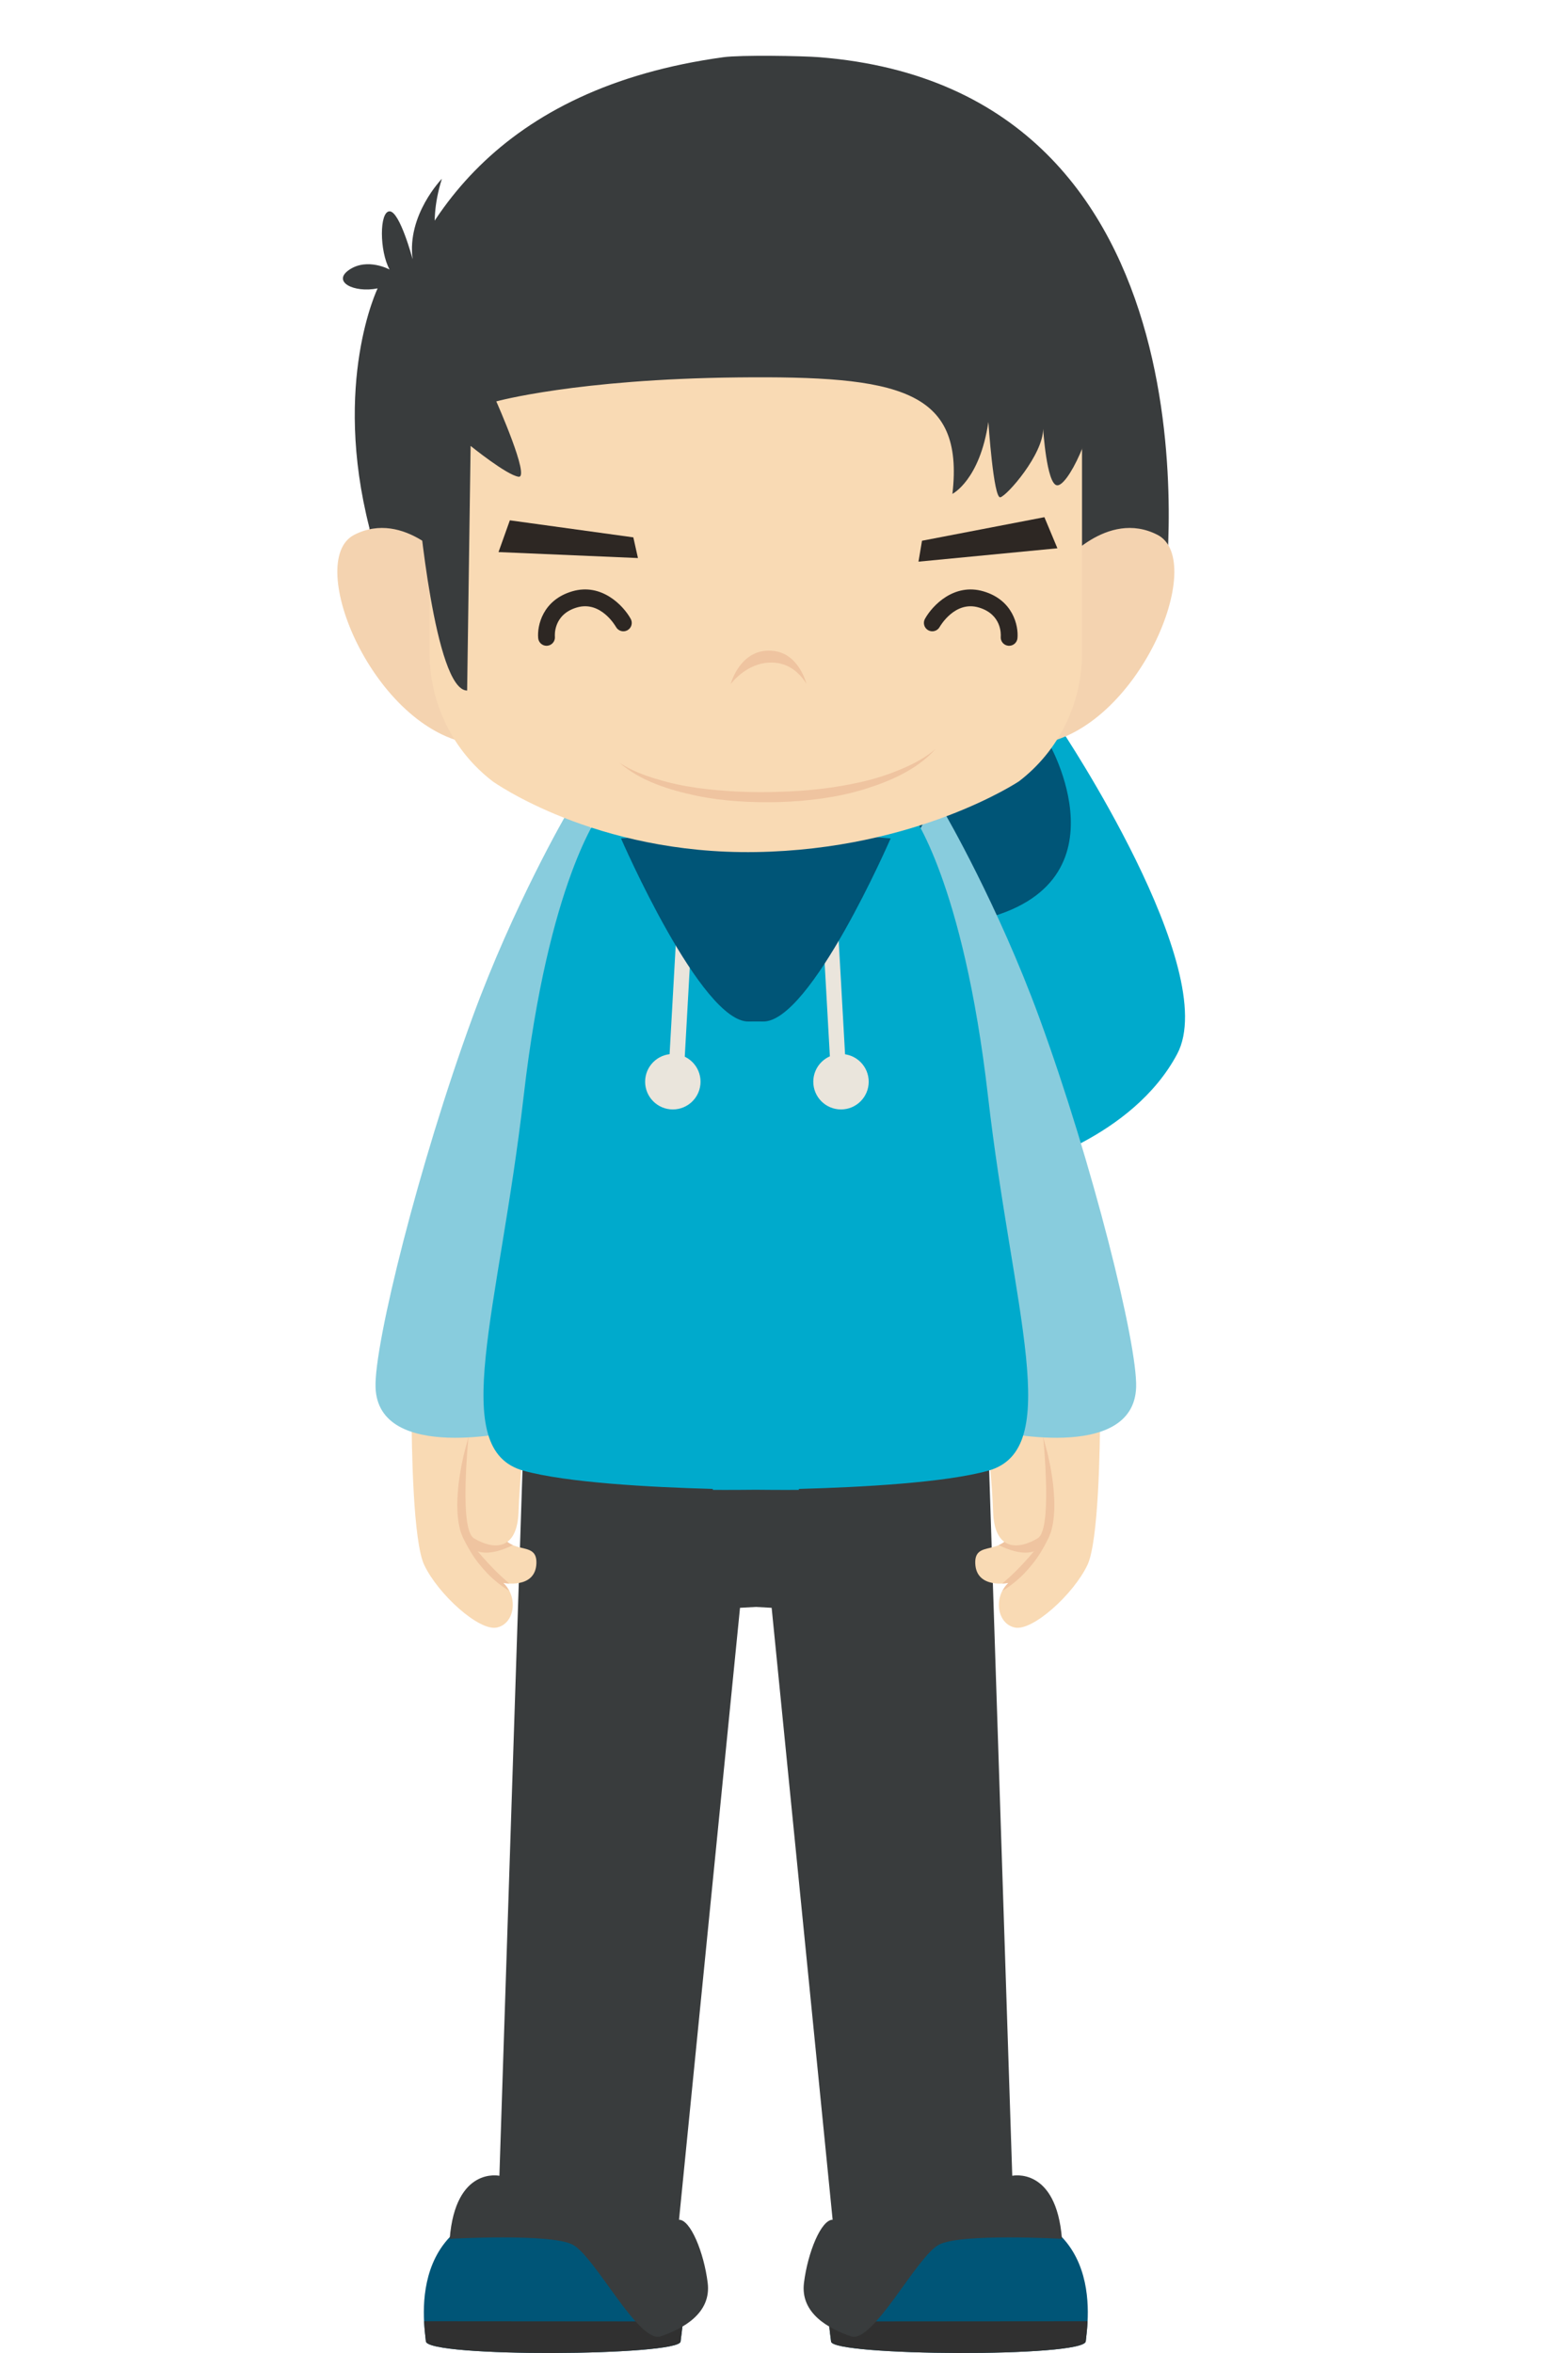 <?xml version="1.0" encoding="iso-8859-1"?>
<!-- Generator: Adobe Illustrator 18.1.1, SVG Export Plug-In . SVG Version: 6.00 Build 0)  -->
<!DOCTYPE svg PUBLIC "-//W3C//DTD SVG 1.1//EN" "http://www.w3.org/Graphics/SVG/1.1/DTD/svg11.dtd">
<svg version="1.1" id="Layer_1" xmlns="http://www.w3.org/2000/svg" xmlns:xlink="http://www.w3.org/1999/xlink" x="0px" y="0px"
	 viewBox="0 0 100 150" style="enable-background:new 0 0 100 150;" xml:space="preserve">
<g>
	<g>
		<g>
			<path style="fill:#00AACC;" d="M67.664,46.483c0,0,10.265,15.346,7.411,20.708c-2.855,5.363-9.85,7.191-9.85,7.191l-9.701-22.547
				L67.664,46.483z"/>
		</g>
		<g>
			<path style="fill:#005577;" d="M66.981,47.547c0,0,5.502,9.801-6.025,11.371c-11.526,1.57-3.483-8.789-3.483-8.789L66.981,47.547
				z"/>
		</g>
	</g>
	<g>
		<g>
			<g>
				<g>
					<path style="fill:#005577;" d="M53.002,149.271c0.069,0.923,16.155,1.025,16.243-0.013c0.088-1.04,1.625-9.337-8.648-8.631
						C51.266,141.267,52.932,148.348,53.002,149.271z"/>
				</g>
				<g>
					<path style="fill:#303030;" d="M52.862,147.986c0.038,0.623,0.124,1.091,0.139,1.285c0.069,0.923,16.155,1.025,16.243-0.013
						c0.017-0.2,0.087-0.666,0.117-1.285L52.862,147.986z"/>
				</g>
			</g>
			<g>
				<g>
					<path style="fill:#005577;" d="M43.405,149.271c-0.069,0.923-16.156,1.025-16.244-0.013c-0.088-1.04-1.624-9.337,8.649-8.631
						C45.14,141.267,43.475,148.348,43.405,149.271z"/>
				</g>
				<g>
					<path style="fill:#303030;" d="M43.544,147.986c-0.038,0.623-0.124,1.091-0.139,1.285c-0.069,0.923-16.156,1.025-16.244-0.013
						c-0.016-0.2-0.086-0.666-0.116-1.285L43.544,147.986z"/>
				</g>
			</g>
		</g>
		<g>
			<path style="fill:#393C3D;" d="M64.557,138.702l-1.64-50.089H33.489l-1.64,50.089c0,0-2.803-0.61-3.169,4.022
				c0,0,6.406-0.366,7.834,0.365c1.428,0.731,4.213,6.337,5.624,5.85c1.411-0.487,3.239-1.462,2.995-3.412
				c-0.244-1.95-1.097-4.022-1.828-4.022l3.889-39.009l1.009-0.056l1.009,0.056l3.889,39.009c-0.731,0-1.584,2.072-1.828,4.022
				c-0.244,1.95,1.584,2.925,2.995,3.412c1.41,0.487,4.195-5.119,5.624-5.85c1.428-0.731,7.834-0.365,7.834-0.365
				C67.36,138.093,64.557,138.702,64.557,138.702z"/>
		</g>
	</g>
	<g>
		<g>
			<g>
				<g>
					<path style="fill:#F9DAB4;" d="M31.499,89.981c-0.065,1.562-0.186,5.718,0.272,7.353c0.569,2.031,2.518,0.731,2.437,2.356
						c-0.081,1.626-2.113,1.219-2.113,1.219c0.975,0.894,0.731,2.6-0.406,2.844c-1.137,0.244-3.738-2.112-4.631-3.981
						c-0.709-1.483-0.804-7.403-0.814-9.79H31.499z"/>
				</g>
				<g>
					<path style="fill:#EFC4A0;" d="M30.37,89.981h1.128c-0.065,1.562-0.186,5.718,0.272,7.353c0.196,0.699,0.556,1,0.94,1.165
						c-4.515,2.207-3.677-3.77-3.025-6.184C29.898,91.53,30.133,90.756,30.37,89.981z"/>
				</g>
				<g>
					<path style="fill:#F9DAB4;" d="M33.607,89.981c-0.171,1.564-0.478,4.575-0.537,6.387c-0.082,2.527-1.625,2.429-2.843,1.697
						c-0.894-0.537-0.476-5.484-0.191-8.084H33.607z"/>
				</g>
			</g>
			<g>
				<path style="fill:#EFC4A0;" d="M32.485,100.948c-0.227-0.01-0.389-0.039-0.389-0.039c0.161,0.147,0.277,0.321,0.373,0.503
					c-0.508-0.311-0.978-0.692-1.392-1.115c-0.388-0.409-0.744-0.849-1.036-1.33c-0.294-0.478-0.554-0.979-0.711-1.52
					c0.667,0.894,1.341,1.739,2.096,2.511C31.759,100.309,32.119,100.631,32.485,100.948z"/>
			</g>
		</g>
		<g>
			<g>
				<g>
					<path style="fill:#F9DAB4;" d="M64.908,89.981c0.065,1.562,0.186,5.718-0.272,7.353c-0.569,2.031-2.518,0.731-2.437,2.356
						c0.081,1.626,2.113,1.219,2.113,1.219c-0.975,0.894-0.731,2.6,0.406,2.844c1.137,0.244,3.737-2.112,4.631-3.981
						c0.709-1.483,0.804-7.403,0.814-9.79H64.908z"/>
				</g>
				<g>
					<path style="fill:#EFC4A0;" d="M66.036,89.981h-1.128c0.065,1.562,0.186,5.718-0.272,7.353c-0.196,0.699-0.556,1-0.94,1.165
						c4.515,2.207,3.677-3.77,3.025-6.184C66.509,91.53,66.273,90.756,66.036,89.981z"/>
				</g>
				<g>
					<path style="fill:#F9DAB4;" d="M62.799,89.981c0.17,1.564,0.478,4.575,0.537,6.387c0.082,2.527,1.625,2.429,2.843,1.697
						c0.894-0.537,0.476-5.484,0.191-8.084H62.799z"/>
				</g>
			</g>
			<g>
				<path style="fill:#EFC4A0;" d="M63.922,100.948c0.227-0.01,0.389-0.039,0.389-0.039c-0.161,0.147-0.277,0.321-0.373,0.503
					c0.508-0.311,0.978-0.692,1.392-1.115c0.388-0.409,0.744-0.849,1.036-1.33c0.294-0.478,0.554-0.979,0.711-1.52
					c-0.667,0.894-1.341,1.739-2.096,2.511C64.647,100.309,64.287,100.631,63.922,100.948z"/>
			</g>
		</g>
	</g>
	<g>
		<g>
			<path style="fill:#88CCDD;" d="M36.137,51.876c0,0-3.372,5.785-6.012,13c-3.405,9.305-6.267,20.816-6.175,23.562
				c0.163,4.875,9.1,2.762,9.1,2.762S42.489,50.361,36.137,51.876z"/>
		</g>
		<g>
			<path style="fill:#88CCDD;" d="M60.27,51.876c0,0,3.372,5.785,6.012,13c3.404,9.305,6.267,20.816,6.175,23.562
				c-0.163,4.875-9.1,2.762-9.1,2.762S53.917,50.361,60.27,51.876z"/>
		</g>
	</g>
	<g>
		<path style="fill:#00AACC;" d="M63.009,69.872c-1.584-13.771-4.875-18.037-4.875-18.037h-7.187h-5.488h-7.187
			c0,0-3.291,4.266-4.875,18.037c-1.584,13.771-4.875,22.546,0,23.887c2.759,0.759,8.017,1.048,12.062,1.158v0.061
			c0,0,1.088,0.01,2.744-0.008c1.656,0.019,2.744,0.008,2.744,0.008v-0.061c4.044-0.109,9.302-0.399,12.062-1.158
			C67.883,92.419,64.593,83.644,63.009,69.872z"/>
	</g>
	<g>
		<g>
			
				<rect x="47.715" y="62.499" transform="matrix(0.056 0.998 -0.998 0.056 113.052 6.389)" style="fill:#EAE5DC;" width="10.864" height="0.975"/>
		</g>
		<g>
			<circle style="fill:#EAE5DC;" cx="53.635" cy="68.958" r="1.767"/>
		</g>
	</g>
	<g>
		<g>
			
				<rect x="37.965" y="62.499" transform="matrix(-0.056 0.998 -0.998 -0.056 108.72 23.193)" style="fill:#EAE5DC;" width="10.864" height="0.975"/>
		</g>
		<g>
			<circle style="fill:#EAE5DC;" cx="42.91" cy="68.958" r="1.767"/>
		</g>
	</g>
	<g>
		<path style="fill:#005577;" d="M48.258,52.747v-0.009l-0.055,0.004l-0.055-0.004v0.009l-8.543,0.7c0,0,5.119,11.795,8.165,11.673
			c0.133-0.005,0.733-0.005,0.866,0c3.047,0.122,8.165-11.673,8.165-11.673L48.258,52.747z"/>
	</g>
	<g>
		<g>
			<g>
				<path style="fill:#393C3D;" d="M28.182,16.528c0,0-1.032-1.856,0-5.131c0,0-2.251,2.305-1.866,5.131
					c0,0-0.814-3.056-1.469-3.056c-0.655,0-0.654,2.534,0,3.711c0,0-1.393-0.764-2.552,0c-1.159,0.764,0.254,1.507,1.788,1.201
					c0,0-2.899,5.983-0.522,15.272C25.939,42.945,28.182,16.528,28.182,16.528z"/>
			</g>
			<g>
				<path style="fill:#393C3D;" d="M52.247,3.647c-1.095-0.087-5.022-0.149-6.11,0c-28.713,3.93-22.05,33.823-22.05,33.823
					l24.893,0.553c0.002,0.002,0.007,0.009,0.007,0.009l0.205-0.004l0.205,0.004c0,0,0.005-0.007,0.007-0.009l24.893-0.553
					C74.297,37.47,78.445,5.721,52.247,3.647z"/>
			</g>
		</g>
		<g>
			<g>
				<g>
					<path style="fill:#F4D3B0;" d="M28.711,35.997c0,0-2.896-3.557-6.122-1.902c-3.226,1.654,1.242,12.467,7.612,13.348
						L28.711,35.997z"/>
				</g>
			</g>
			<g>
				<g>
					<path style="fill:#F4D3B0;" d="M67.697,35.997c0,0,2.895-3.557,6.122-1.902c3.226,1.654-1.24,12.467-7.611,13.348
						L67.697,35.997z"/>
				</g>
			</g>
		</g>
		<g>
			<g>
				<path style="fill:#F9DAB4;" d="M27.399,20.618v21.021c0,3.213,1.493,6.238,4.025,8.173c0,0,6.504,4.673,16.781,4.506
					c10.273-0.167,16.775-4.506,16.775-4.506c2.536-1.935,4.027-4.96,4.027-8.173V20.618H27.399z"/>
			</g>
		</g>
		<g>
			<path style="fill:#393C3D;" d="M26.675,32.138c0,0,1.047,11.883,3.117,11.883l0.222-15.595c0,0,2.292,1.856,3.056,1.965
				c0.764,0.109-1.419-4.803-1.419-4.803s5.131-1.419,15.391-1.528c10.261-0.109,14.464,0.764,13.7,7.423
				c0,0,1.747-0.873,2.292-4.585c0,0,0.328,4.913,0.764,4.803c0.437-0.109,2.729-2.729,2.729-4.366c0,0,0.218,3.493,0.873,3.602
				c0.655,0.11,2.358-3.182,2.794-6.885c0.437-3.703-3.723-8.506-3.723-8.506l-21.395-1.31l-14.627,1.528l-5.021,4.854
				L26.675,32.138z"/>
		</g>
		<g>
			<g>
				<path style="fill:#EFC4A0;" d="M46.599,43.612c0,0,0.624-2.402,2.788-2.11c1.597,0.216,2.05,2.11,2.05,2.11
					s-0.609-1.166-1.852-1.345C47.763,42.003,46.599,43.612,46.599,43.612z"/>
			</g>
		</g>
		<g>
			<g>
				<g>
					<path style="fill:#2D2723;" d="M34.856,41.168c-0.273,0-0.507-0.209-0.533-0.486c-0.074-0.79,0.284-2.43,2.169-2.985
						c1.874-0.552,3.261,0.905,3.731,1.752c0.144,0.259,0.051,0.585-0.208,0.729c-0.258,0.143-0.584,0.05-0.729-0.208
						c-0.038-0.068-0.975-1.69-2.493-1.245c-1.518,0.447-1.409,1.799-1.404,1.856c0.028,0.295-0.189,0.557-0.483,0.584
						C34.889,41.167,34.873,41.168,34.856,41.168z"/>
				</g>
			</g>
			<g>
				<g>
					<polygon style="fill:#2D2723;" points="40.391,34.256 40.686,35.575 31.793,35.194 32.516,33.17 					"/>
				</g>
			</g>
			<g>
				<g>
					<path style="fill:#2D2723;" d="M64.357,41.168c-0.017,0-0.033-0.001-0.051-0.002c-0.294-0.027-0.509-0.287-0.483-0.58
						c0.012-0.148,0.065-1.428-1.404-1.86c-1.517-0.445-2.454,1.177-2.494,1.246c-0.145,0.257-0.471,0.349-0.728,0.205
						c-0.258-0.144-0.351-0.469-0.207-0.727c0.47-0.847,1.856-2.303,3.731-1.752c1.885,0.554,2.243,2.195,2.169,2.985
						C64.864,40.959,64.631,41.168,64.357,41.168z"/>
				</g>
			</g>
			<g>
				<g>
					<polygon style="fill:#2D2723;" points="58.801,34.472 58.577,35.805 67.436,34.952 66.607,32.97 					"/>
				</g>
			</g>
		</g>
		<g>
			<path style="fill:#EFC4A0;" d="M39.503,48.621c0.74,0.487,1.567,0.805,2.407,1.05c0.836,0.257,1.694,0.436,2.56,0.557
				c1.731,0.239,3.487,0.308,5.235,0.249c1.753-0.047,3.495-0.237,5.198-0.622c0.851-0.194,1.689-0.451,2.493-0.793
				c0.808-0.329,1.594-0.74,2.27-1.314c-1.204,1.336-2.934,2.074-4.634,2.593c-1.723,0.514-3.521,0.727-5.303,0.789
				c-1.787,0.044-3.586-0.044-5.344-0.409C42.649,50.347,40.863,49.796,39.503,48.621z"/>
		</g>
	</g>
</g>
</svg>
